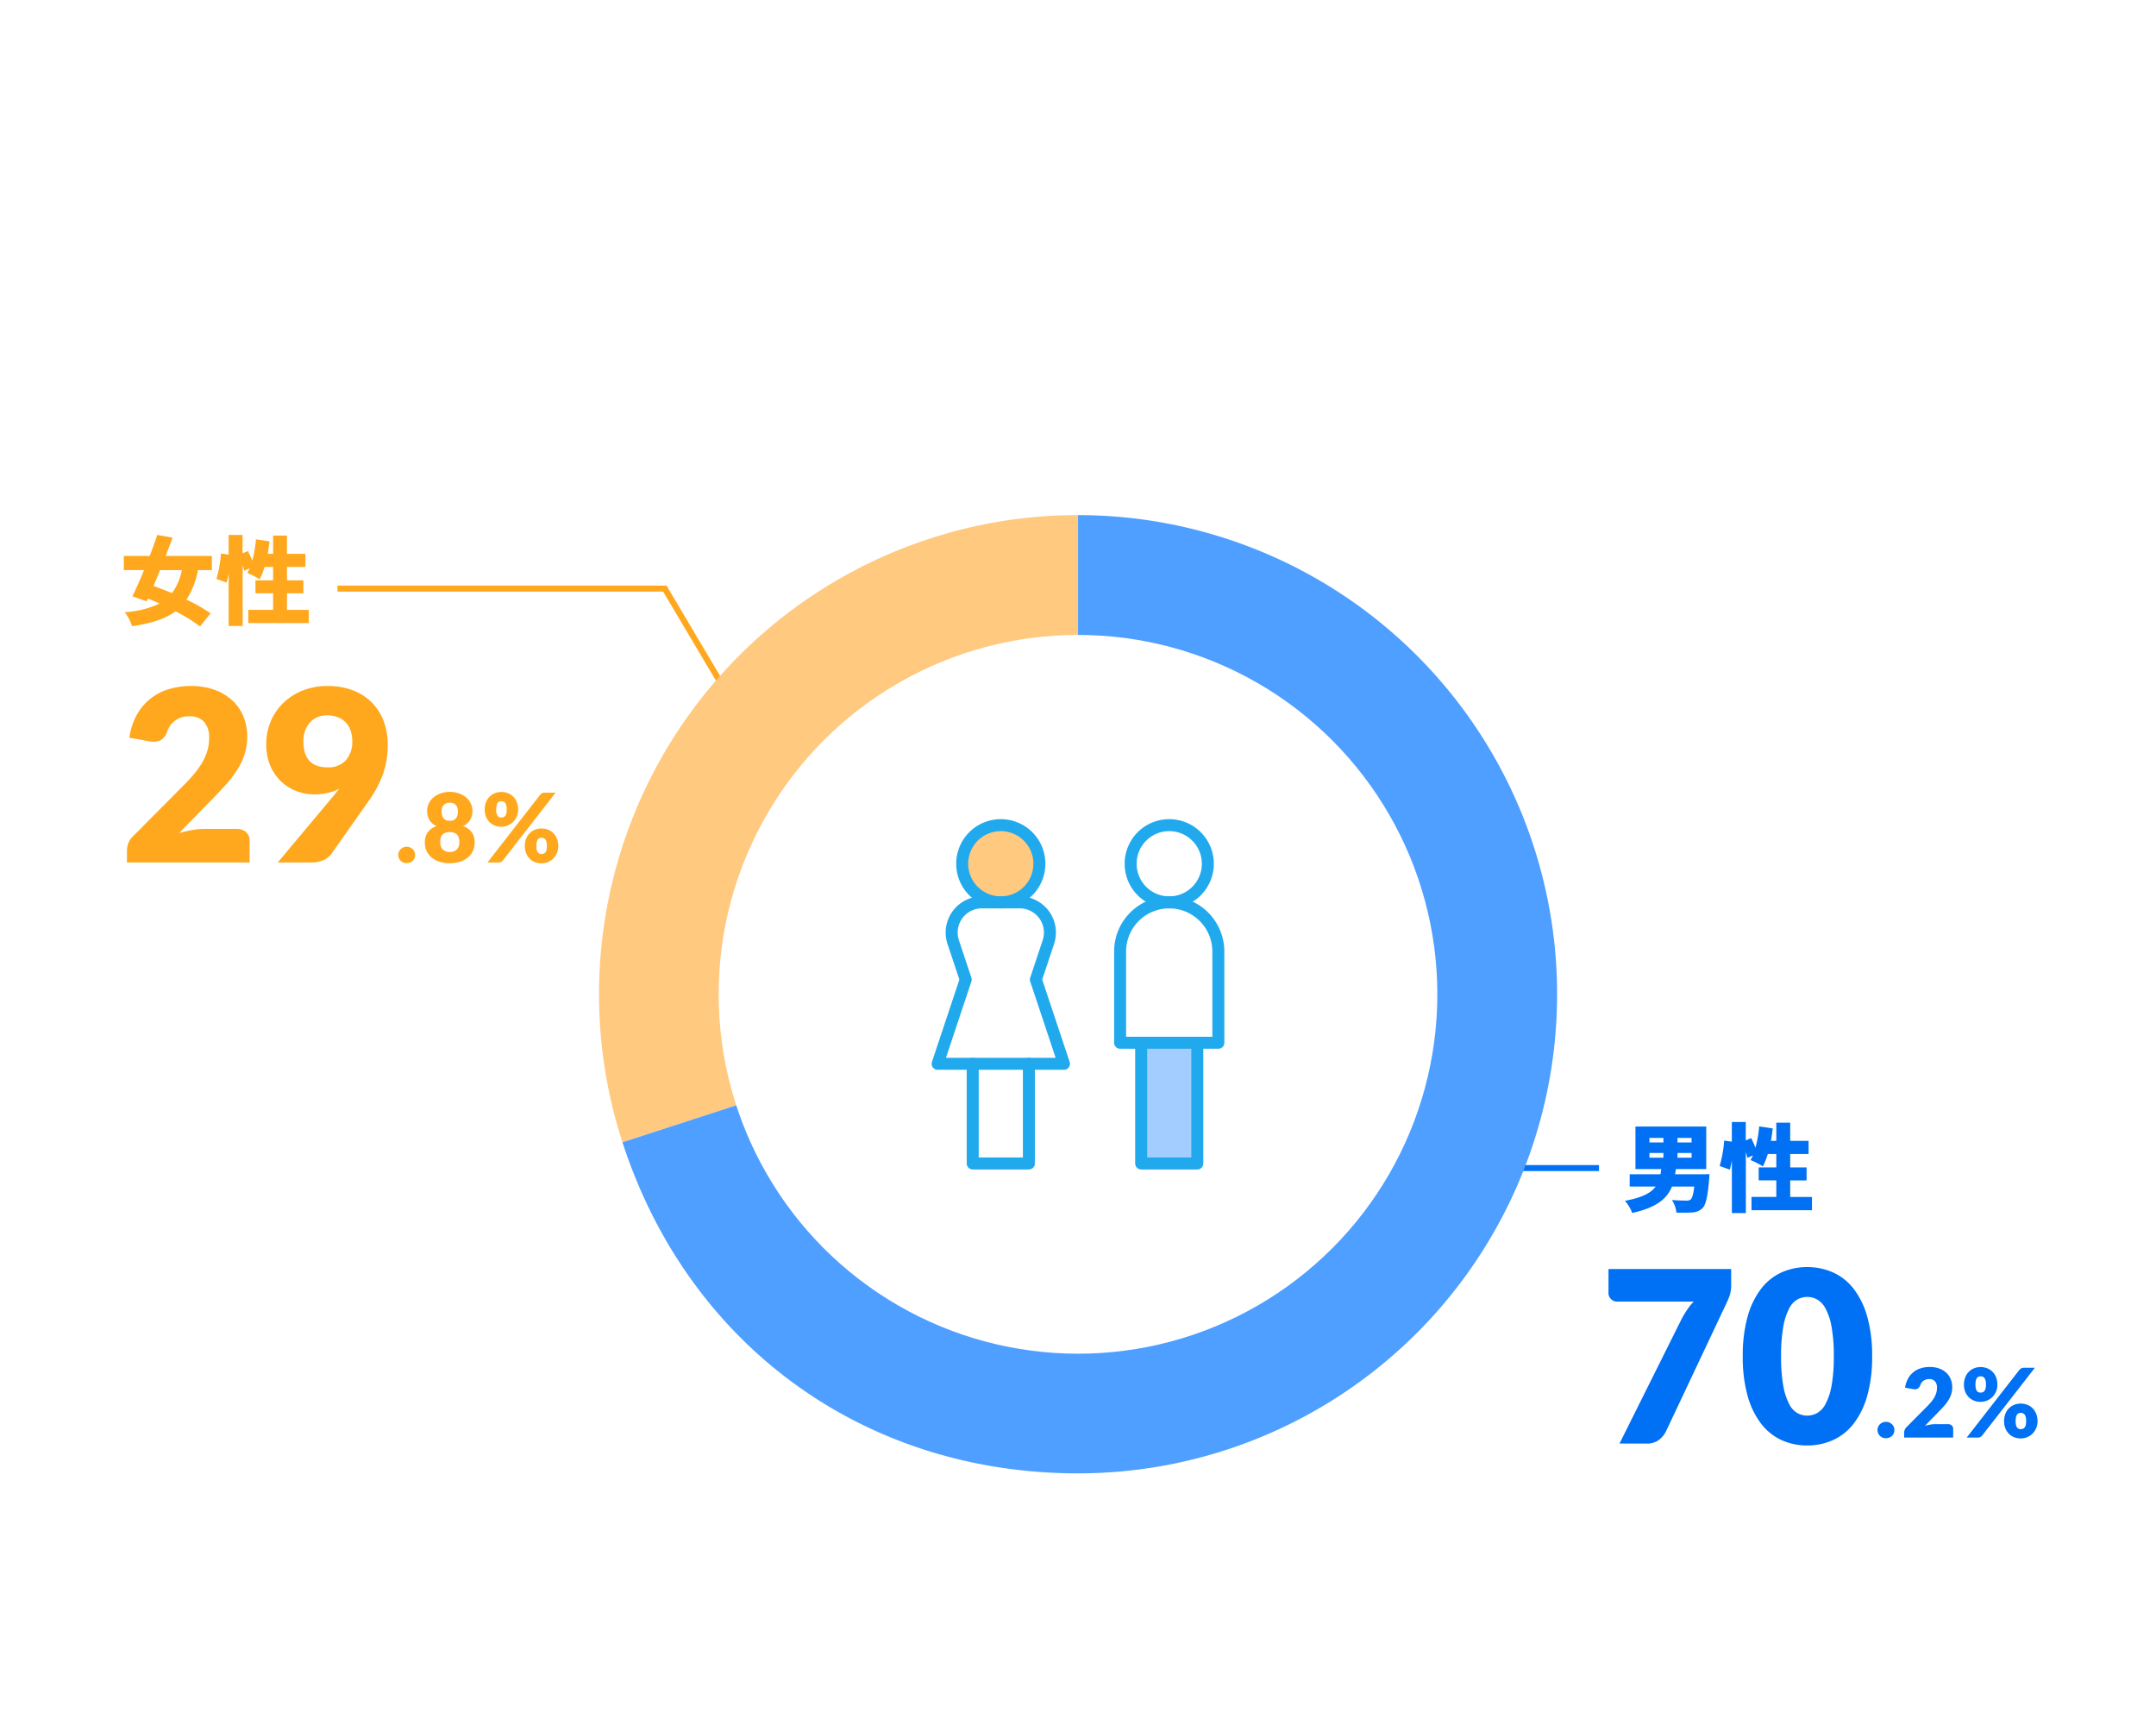 <svg xmlns="http://www.w3.org/2000/svg" xmlns:xlink="http://www.w3.org/1999/xlink" width="360" height="286" viewBox="0 0 360 286">
  <defs>
    <clipPath id="clip-path">
      <path id="path3150" d="M0-682.665H60v60H0Z" transform="translate(0 682.665)"/>
    </clipPath>
  </defs>
  <g id="グループ_292604" data-name="グループ 292604" transform="translate(-7934 14752)">
    <rect id="長方形_42547" data-name="長方形 42547" width="360" height="286" transform="translate(7934 -14752)" fill="#fff"/>
    <path id="パス_61744" data-name="パス 61744" d="M.5-1.256a1.328,1.328,0,0,1,.108-.536,1.355,1.355,0,0,1,.3-.432,1.412,1.412,0,0,1,.444-.292,1.426,1.426,0,0,1,.56-.108,1.405,1.405,0,0,1,.552.108,1.462,1.462,0,0,1,.448.292,1.324,1.324,0,0,1,.3.432,1.328,1.328,0,0,1,.108.536,1.356,1.356,0,0,1-.108.54,1.313,1.313,0,0,1-.3.436,1.4,1.4,0,0,1-.448.288,1.453,1.453,0,0,1-.552.1,1.474,1.474,0,0,1-.56-.1A1.358,1.358,0,0,1,.908-.28a1.343,1.343,0,0,1-.3-.436A1.356,1.356,0,0,1,.5-1.256ZM9.232-11.784a4.524,4.524,0,0,1,1.556.252,3.484,3.484,0,0,1,1.18.7,3.014,3.014,0,0,1,.748,1.068,3.493,3.493,0,0,1,.26,1.364,3.749,3.749,0,0,1-.18,1.184A4.664,4.664,0,0,1,12.3-6.18a7.238,7.238,0,0,1-.724.952q-.412.46-.876.932L8.424-1.96a8.308,8.308,0,0,1,.868-.2,4.611,4.611,0,0,1,.8-.076h2.176a.881.881,0,0,1,.632.22.762.762,0,0,1,.232.58V0H4.944V-.8a1.455,1.455,0,0,1,.1-.5,1.2,1.2,0,0,1,.336-.48L8.736-5.16a11.141,11.141,0,0,0,.752-.824,5.108,5.108,0,0,0,.528-.772,3.518,3.518,0,0,0,.312-.76,3.033,3.033,0,0,0,.1-.8A1.553,1.553,0,0,0,10.1-9.388,1.288,1.288,0,0,0,9.088-9.76a1.484,1.484,0,0,0-.932.292,1.5,1.5,0,0,0-.524.724,1.043,1.043,0,0,1-.44.584,1.259,1.259,0,0,1-.776.064L5.1-8.328A4.377,4.377,0,0,1,5.6-9.848a3.658,3.658,0,0,1,.9-1.08,3.668,3.668,0,0,1,1.236-.644A5.11,5.11,0,0,1,9.232-11.784Zm11.28,2.952a2.872,2.872,0,0,1-.232,1.168,2.907,2.907,0,0,1-.616.908,2.72,2.72,0,0,1-.892.588,2.771,2.771,0,0,1-1.06.208A2.918,2.918,0,0,1,16.6-6.168a2.59,2.59,0,0,1-.88-.588,2.69,2.69,0,0,1-.58-.908,3.161,3.161,0,0,1-.208-1.168,3.326,3.326,0,0,1,.208-1.2,2.709,2.709,0,0,1,.58-.924,2.61,2.61,0,0,1,.88-.6,2.87,2.87,0,0,1,1.116-.212,2.929,2.929,0,0,1,1.124.212,2.591,2.591,0,0,1,.888.6,2.709,2.709,0,0,1,.58.924A3.326,3.326,0,0,1,20.512-8.832Zm-1.9,0a2.81,2.81,0,0,0-.068-.676,1.2,1.2,0,0,0-.188-.428.65.65,0,0,0-.284-.224.971.971,0,0,0-.356-.064.94.94,0,0,0-.352.064.606.606,0,0,0-.272.224,1.254,1.254,0,0,0-.176.428,2.978,2.978,0,0,0-.064.676,2.692,2.692,0,0,0,.064.64,1.16,1.16,0,0,0,.176.408.623.623,0,0,0,.272.216.94.94,0,0,0,.352.064.971.971,0,0,0,.356-.064.67.67,0,0,0,.284-.216,1.116,1.116,0,0,0,.188-.408A2.541,2.541,0,0,0,18.608-8.832Zm5.568-2.456a1.471,1.471,0,0,1,.3-.252.881.881,0,0,1,.488-.116h1.808L17.984-.352a.988.988,0,0,1-.3.252.886.886,0,0,1-.436.1H15.392Zm3.04,8.552a2.9,2.9,0,0,1-.232,1.172,2.9,2.9,0,0,1-.616.912,2.72,2.72,0,0,1-.892.588,2.771,2.771,0,0,1-1.06.208A2.918,2.918,0,0,1,23.3-.064a2.59,2.59,0,0,1-.88-.588,2.682,2.682,0,0,1-.58-.912,3.193,3.193,0,0,1-.208-1.172,3.326,3.326,0,0,1,.208-1.2,2.709,2.709,0,0,1,.58-.924,2.61,2.61,0,0,1,.88-.6,2.87,2.87,0,0,1,1.116-.212,2.929,2.929,0,0,1,1.124.212,2.591,2.591,0,0,1,.888.6,2.709,2.709,0,0,1,.58.924A3.326,3.326,0,0,1,27.216-2.736Zm-1.9,0a2.769,2.769,0,0,0-.068-.668,1.2,1.2,0,0,0-.188-.428.65.65,0,0,0-.284-.224.971.971,0,0,0-.356-.064.94.94,0,0,0-.352.064.606.606,0,0,0-.272.224,1.254,1.254,0,0,0-.176.428,2.935,2.935,0,0,0-.064.668,2.692,2.692,0,0,0,.064.64,1.16,1.16,0,0,0,.176.408.623.623,0,0,0,.272.216.94.94,0,0,0,.352.064.971.971,0,0,0,.356-.064.67.67,0,0,0,.284-.216,1.116,1.116,0,0,0,.188-.408A2.54,2.54,0,0,0,25.312-2.736Z" transform="translate(8247 -14512)" fill="#0070f4"/>
    <path id="パス_61745" data-name="パス 61745" d="M22.06-29.14v2.6a5.553,5.553,0,0,1-.26,1.87,11.714,11.714,0,0,1-.5,1.19L11.18-2.04A4.18,4.18,0,0,1,9.99-.6,3.245,3.245,0,0,1,7.94,0H3.42l10.4-20.86q.46-.84.93-1.53A10.889,10.889,0,0,1,15.8-23.7H2.98a1.3,1.3,0,0,1-.53-.11,1.432,1.432,0,0,1-.44-.3,1.59,1.59,0,0,1-.31-.44,1.167,1.167,0,0,1-.12-.51v-4.08ZM45.6-14.58a23.7,23.7,0,0,1-.82,6.62,13.587,13.587,0,0,1-2.27,4.64A9.155,9.155,0,0,1,39.07-.58a10.336,10.336,0,0,1-4.31.9,10.2,10.2,0,0,1-4.29-.9,9.116,9.116,0,0,1-3.41-2.74,13.568,13.568,0,0,1-2.25-4.64A23.973,23.973,0,0,1,24-14.58a23.973,23.973,0,0,1,.81-6.62,13.568,13.568,0,0,1,2.25-4.64,9.023,9.023,0,0,1,3.41-2.73,10.3,10.3,0,0,1,4.29-.89,10.435,10.435,0,0,1,4.31.89,9.062,9.062,0,0,1,3.44,2.73,13.587,13.587,0,0,1,2.27,4.64A23.7,23.7,0,0,1,45.6-14.58Zm-6.4,0a26.412,26.412,0,0,0-.38-4.95,10.147,10.147,0,0,0-1.01-3.03,3.662,3.662,0,0,0-1.43-1.51,3.518,3.518,0,0,0-1.62-.41,3.459,3.459,0,0,0-1.61.41,3.573,3.573,0,0,0-1.4,1.51,10.411,10.411,0,0,0-.98,3.03,27.11,27.11,0,0,0-.37,4.95,27.078,27.078,0,0,0,.37,4.96,10.551,10.551,0,0,0,.98,3.03,3.565,3.565,0,0,0,1.4,1.52,3.459,3.459,0,0,0,1.61.41,3.518,3.518,0,0,0,1.62-.41,3.653,3.653,0,0,0,1.43-1.52,10.282,10.282,0,0,0,1.01-3.03A26.381,26.381,0,0,0,39.2-14.58Z" transform="translate(8201 -14511)" fill="#0070f4"/>
    <path id="パス_61746" data-name="パス 61746" d="M4.416-8.512H6.752v.784H4.416Zm0-2.512H6.752v.752H4.416Zm7.04.752H9.1v-.752h2.352Zm0,2.544H9.1v-.784h2.352ZM8.7-4.96c.048-.288.08-.576.128-.864H13.9v-7.1H2.08v7.1h4.3c-.032.3-.064.592-.112.864H1.12V-2.9H5.456C4.688-1.856,3.216-1.056.32-.528A6.479,6.479,0,0,1,1.536,1.5c4.1-.9,5.824-2.4,6.64-4.4H11.9c-.144,1.28-.352,1.952-.608,2.16a1.013,1.013,0,0,1-.72.176c-.448,0-1.456-.016-2.4-.1a4.81,4.81,0,0,1,.752,2.112c1.008.016,1.984.016,2.576-.032A2.586,2.586,0,0,0,13.28.7c.544-.56.864-1.9,1.1-4.784.032-.288.064-.88.064-.88ZM27.92-1.168V-3.936h2.736V-6.1H27.92v-2.24h3.072v-2.192H27.92v-3.04H25.6v3.04h-.9c.128-.672.224-1.376.3-2.08l-2.256-.336a20.472,20.472,0,0,1-.624,3.568,16.471,16.471,0,0,0-.72-1.616l-.9.384V-13.68H18.176v3.28l-1.28-.176a20.856,20.856,0,0,1-.752,4.24l1.7.608a14.9,14.9,0,0,0,.336-1.536V1.52h2.336V-8.656a8.815,8.815,0,0,1,.256.96l.928-.416a7.159,7.159,0,0,1-.4.784A13.891,13.891,0,0,1,23.36-6.272a12.06,12.06,0,0,0,.816-2.064H25.6V-6.1H22.656v2.16H25.6v2.768H21.456V1.04h10.1V-1.168Z" transform="translate(8205 -14551)" fill="#0070f4"/>
    <path id="パス_60897" data-name="パス 60897" d="M20371.779-569.521l-.859-.51,9.607-16.194h36.316v1H20381.1Z" transform="translate(-12215.846 -13971.274)" fill="#0070f4"/>
    <path id="パス_61743" data-name="パス 61743" d="M.5-1.256a1.328,1.328,0,0,1,.108-.536,1.355,1.355,0,0,1,.3-.432,1.412,1.412,0,0,1,.444-.292,1.426,1.426,0,0,1,.56-.108,1.405,1.405,0,0,1,.552.108,1.462,1.462,0,0,1,.448.292,1.324,1.324,0,0,1,.3.432,1.328,1.328,0,0,1,.108.536,1.356,1.356,0,0,1-.108.54,1.313,1.313,0,0,1-.3.436,1.4,1.4,0,0,1-.448.288,1.453,1.453,0,0,1-.552.1,1.474,1.474,0,0,1-.56-.1A1.358,1.358,0,0,1,.908-.28a1.343,1.343,0,0,1-.3-.436A1.356,1.356,0,0,1,.5-1.256ZM9.1.128a5.5,5.5,0,0,1-1.7-.248,3.951,3.951,0,0,1-1.316-.7,3.11,3.11,0,0,1-.848-1.092,3.314,3.314,0,0,1-.3-1.424,3.57,3.57,0,0,1,.108-.892A2.439,2.439,0,0,1,5.4-5,2.526,2.526,0,0,1,6-5.616a3.426,3.426,0,0,1,.9-.456,2.57,2.57,0,0,1-1.188-1,2.908,2.908,0,0,1-.388-1.536,2.86,2.86,0,0,1,.28-1.26,3.011,3.011,0,0,1,.784-1,3.8,3.8,0,0,1,1.2-.668A4.531,4.531,0,0,1,9.1-11.784a4.531,4.531,0,0,1,1.516.244,3.8,3.8,0,0,1,1.2.668,3.011,3.011,0,0,1,.784,1,2.86,2.86,0,0,1,.28,1.26,2.885,2.885,0,0,1-.392,1.536,2.6,2.6,0,0,1-1.184,1,3.455,3.455,0,0,1,.892.456A2.526,2.526,0,0,1,12.8-5a2.509,2.509,0,0,1,.348.768,3.449,3.449,0,0,1,.112.892,3.314,3.314,0,0,1-.3,1.424A3.11,3.11,0,0,1,12.116-.82a3.951,3.951,0,0,1-1.316.7A5.5,5.5,0,0,1,9.1.128Zm0-1.872a1.848,1.848,0,0,0,.72-.128,1.368,1.368,0,0,0,.5-.348,1.378,1.378,0,0,0,.288-.52,2.186,2.186,0,0,0,.092-.644,2.768,2.768,0,0,0-.08-.688A1.331,1.331,0,0,0,10.36-4.6a1.22,1.22,0,0,0-.492-.344A2.055,2.055,0,0,0,9.1-5.072a2.055,2.055,0,0,0-.764.124,1.22,1.22,0,0,0-.492.344,1.331,1.331,0,0,0-.264.532,2.768,2.768,0,0,0-.08.688A2.186,2.186,0,0,0,7.6-2.74a1.378,1.378,0,0,0,.288.52,1.375,1.375,0,0,0,.5.348A1.841,1.841,0,0,0,9.1-1.744Zm0-5.216a1.483,1.483,0,0,0,.68-.136,1.1,1.1,0,0,0,.416-.36,1.365,1.365,0,0,0,.208-.512,3.1,3.1,0,0,0,.056-.592,1.941,1.941,0,0,0-.072-.528,1.2,1.2,0,0,0-.236-.452,1.2,1.2,0,0,0-.424-.316,1.491,1.491,0,0,0-.628-.12,1.485,1.485,0,0,0-.632.12,1.2,1.2,0,0,0-.42.316,1.2,1.2,0,0,0-.236.452,1.941,1.941,0,0,0-.072.528,3.1,3.1,0,0,0,.056.592,1.365,1.365,0,0,0,.208.512,1.1,1.1,0,0,0,.416.36A1.483,1.483,0,0,0,9.1-6.96ZM20.512-8.832a2.872,2.872,0,0,1-.232,1.168,2.907,2.907,0,0,1-.616.908,2.72,2.72,0,0,1-.892.588,2.771,2.771,0,0,1-1.06.208A2.918,2.918,0,0,1,16.6-6.168a2.59,2.59,0,0,1-.88-.588,2.69,2.69,0,0,1-.58-.908,3.161,3.161,0,0,1-.208-1.168,3.326,3.326,0,0,1,.208-1.2,2.709,2.709,0,0,1,.58-.924,2.61,2.61,0,0,1,.88-.6,2.87,2.87,0,0,1,1.116-.212,2.929,2.929,0,0,1,1.124.212,2.591,2.591,0,0,1,.888.6,2.709,2.709,0,0,1,.58.924A3.326,3.326,0,0,1,20.512-8.832Zm-1.9,0a2.81,2.81,0,0,0-.068-.676,1.2,1.2,0,0,0-.188-.428.65.65,0,0,0-.284-.224.971.971,0,0,0-.356-.064.94.94,0,0,0-.352.064.606.606,0,0,0-.272.224,1.254,1.254,0,0,0-.176.428,2.978,2.978,0,0,0-.064.676,2.692,2.692,0,0,0,.064.64,1.16,1.16,0,0,0,.176.408.623.623,0,0,0,.272.216.94.94,0,0,0,.352.064.971.971,0,0,0,.356-.064.67.67,0,0,0,.284-.216,1.116,1.116,0,0,0,.188-.408A2.541,2.541,0,0,0,18.608-8.832Zm5.568-2.456a1.471,1.471,0,0,1,.3-.252.881.881,0,0,1,.488-.116h1.808L17.984-.352a.988.988,0,0,1-.3.252.886.886,0,0,1-.436.1H15.392Zm3.04,8.552a2.9,2.9,0,0,1-.232,1.172,2.9,2.9,0,0,1-.616.912,2.72,2.72,0,0,1-.892.588,2.771,2.771,0,0,1-1.06.208A2.918,2.918,0,0,1,23.3-.064a2.59,2.59,0,0,1-.88-.588,2.682,2.682,0,0,1-.58-.912,3.193,3.193,0,0,1-.208-1.172,3.326,3.326,0,0,1,.208-1.2,2.709,2.709,0,0,1,.58-.924,2.61,2.61,0,0,1,.88-.6,2.87,2.87,0,0,1,1.116-.212,2.929,2.929,0,0,1,1.124.212,2.591,2.591,0,0,1,.888.6,2.709,2.709,0,0,1,.58.924A3.326,3.326,0,0,1,27.216-2.736Zm-1.9,0a2.769,2.769,0,0,0-.068-.668,1.2,1.2,0,0,0-.188-.428.65.65,0,0,0-.284-.224.971.971,0,0,0-.356-.064.94.94,0,0,0-.352.064.606.606,0,0,0-.272.224,1.254,1.254,0,0,0-.176.428,2.935,2.935,0,0,0-.064.668,2.692,2.692,0,0,0,.064.64,1.16,1.16,0,0,0,.176.408.623.623,0,0,0,.272.216.94.94,0,0,0,.352.064.971.971,0,0,0,.356-.064.67.67,0,0,0,.284-.216,1.116,1.116,0,0,0,.188-.408A2.54,2.54,0,0,0,25.312-2.736Z" transform="translate(8000 -14608.012)" fill="#ffa81d"/>
    <path id="パス_61741" data-name="パス 61741" d="M11.92-29.46a11.31,11.31,0,0,1,3.89.63,8.709,8.709,0,0,1,2.95,1.75,7.535,7.535,0,0,1,1.87,2.67A8.731,8.731,0,0,1,21.28-21a9.372,9.372,0,0,1-.45,2.96,11.66,11.66,0,0,1-1.23,2.59,18.1,18.1,0,0,1-1.81,2.38q-1.03,1.15-2.19,2.33L9.9-4.9a20.769,20.769,0,0,1,2.17-.51,11.527,11.527,0,0,1,2.01-.19h5.44a2.2,2.2,0,0,1,1.58.55,1.906,1.906,0,0,1,.58,1.45V0H1.2V-2a3.637,3.637,0,0,1,.24-1.24,2.991,2.991,0,0,1,.84-1.2l8.4-8.46a27.852,27.852,0,0,0,1.88-2.06,12.771,12.771,0,0,0,1.32-1.93,8.794,8.794,0,0,0,.78-1.9,7.583,7.583,0,0,0,.26-2.01,3.882,3.882,0,0,0-.83-2.67,3.22,3.22,0,0,0-2.53-.93,3.71,3.71,0,0,0-2.33.73,3.738,3.738,0,0,0-1.31,1.81,2.607,2.607,0,0,1-1.1,1.46,3.148,3.148,0,0,1-1.94.16L1.6-20.82a10.941,10.941,0,0,1,1.23-3.8,9.145,9.145,0,0,1,2.26-2.7,9.169,9.169,0,0,1,3.09-1.61A12.774,12.774,0,0,1,11.92-29.46Zm23.7,18.42q.28-.34.53-.65t.49-.63a7.806,7.806,0,0,1-1.96.72,10.026,10.026,0,0,1-2.22.24,8.354,8.354,0,0,1-2.84-.51,7.665,7.665,0,0,1-2.57-1.55,7.882,7.882,0,0,1-1.87-2.62,8.955,8.955,0,0,1-.72-3.74,9.664,9.664,0,0,1,.73-3.74,9.182,9.182,0,0,1,2.08-3.08,9.962,9.962,0,0,1,3.23-2.09,10.987,10.987,0,0,1,4.2-.77,11.621,11.621,0,0,1,4.22.72,8.892,8.892,0,0,1,3.15,2.02,8.846,8.846,0,0,1,1.98,3.09,10.9,10.9,0,0,1,.69,3.95,14.316,14.316,0,0,1-.86,5.12,18.566,18.566,0,0,1-2.3,4.26L35.3-1.38a3.21,3.21,0,0,1-1.27.98A4.48,4.48,0,0,1,32.1,0H26.38Zm3.2-9.2a5.211,5.211,0,0,0-.31-1.87,3.727,3.727,0,0,0-.86-1.35,3.61,3.61,0,0,0-1.33-.82,5,5,0,0,0-1.7-.28,4.014,4.014,0,0,0-1.67.33,3.607,3.607,0,0,0-1.24.91,4.014,4.014,0,0,0-.78,1.37,5.254,5.254,0,0,0-.27,1.71q0,4.36,4.04,4.36a3.89,3.89,0,0,0,3.05-1.19A4.562,4.562,0,0,0,38.82-20.24Z" transform="translate(7954 -14608.012)" fill="#ffa81d"/>
    <path id="パス_61742" data-name="パス 61742" d="M10.368-7.808A9.7,9.7,0,0,1,8.72-3.968c-1.072-.448-2.128-.848-3.088-1.2.352-.832.736-1.728,1.1-2.64Zm5.008,0v-2.368H7.664c.4-1.04.8-2.08,1.152-3.056l-2.56-.448c-.368,1.1-.8,2.3-1.264,3.5H.672v2.368H4.048C3.376-6.176,2.7-4.64,2.112-3.44L4.5-2.592,4.7-3.056c.64.256,1.3.528,1.936.832A15.772,15.772,0,0,1,.832-.784,8.132,8.132,0,0,1,2.048,1.552C5.2,1.088,7.552.384,9.3-.928a26.916,26.916,0,0,1,4.1,2.528L15.168-.592A27.789,27.789,0,0,0,11.136-2.88a13.663,13.663,0,0,0,1.92-4.928ZM27.92-1.168V-3.936h2.736V-6.1H27.92v-2.24h3.072v-2.192H27.92v-3.04H25.6v3.04h-.9c.128-.672.224-1.376.3-2.08l-2.256-.336a20.472,20.472,0,0,1-.624,3.568,16.471,16.471,0,0,0-.72-1.616l-.9.384V-13.68H18.176v3.28l-1.28-.176a20.856,20.856,0,0,1-.752,4.24l1.7.608a14.9,14.9,0,0,0,.336-1.536V1.52h2.336V-8.656a8.815,8.815,0,0,1,.256.96l.928-.416a7.159,7.159,0,0,1-.4.784A13.891,13.891,0,0,1,23.36-6.272a12.06,12.06,0,0,0,.816-2.064H25.6V-6.1H22.656v2.16H25.6v2.768H21.456V1.04h10.1V-1.168Z" transform="translate(7954 -14649.012)" fill="#ffa81d"/>
    <path id="パス_60898" data-name="パス 60898" d="M20428.568-565.26l-11.846-19.966h-54.373v-1h54.943l.145.245,11.99,20.211Z" transform="translate(-12372 -14068.012)" fill="#ffa81d"/>
    <g id="グループ_292509" data-name="グループ 292509" transform="translate(347 -1270)">
      <g id="グループ_292500" data-name="グループ 292500">
        <g id="グループ_292486" data-name="グループ 292486" transform="translate(30 -67.838)">
          <path id="パス_61604" data-name="パス 61604" d="M80.01,84.825,3.936,109.543A79.989,79.989,0,0,1,55.293,8.751,79.173,79.173,0,0,1,80.01,4.838Z" transform="translate(7657 -13333)" fill="#ffc97f"/>
          <path id="パス_61605" data-name="パス 61605" d="M78.205,84.825V4.838a79.988,79.988,0,1,1,0,159.977c-35.694,0-65.043-21.325-76.074-55.272Z" transform="translate(7658.805 -13333)" fill="#4e9fff"/>
        </g>
        <circle id="楕円形_274" data-name="楕円形 274" cx="60" cy="60" r="60" transform="translate(7707 -13376)" fill="#fff"/>
      </g>
      <g id="g3144" transform="translate(7737 -12663.335)">
        <g id="g3146" transform="translate(0 -682.665)">
          <g id="g3148" clip-path="url(#clip-path)">
            <g id="g3162" transform="translate(40.547 38.086)">
              <path id="path3164" d="M0,0V20.156H9.375V0" fill="#a3cdff" stroke="#20a9ed" stroke-linecap="round" stroke-linejoin="round" stroke-miterlimit="10" stroke-width="2"/>
            </g>
            <g id="g3154" transform="translate(38.789 1.758)">
              <path id="path3156" d="M-133.776-66.888a6.445,6.445,0,0,1-6.445,6.445,6.445,6.445,0,0,1-6.445-6.445,6.445,6.445,0,0,1,6.445-6.445A6.445,6.445,0,0,1-133.776-66.888Z" transform="translate(146.666 73.333)" fill="rgba(0,0,0,0)" stroke="#20a9ed" stroke-linecap="round" stroke-linejoin="round" stroke-miterlimit="10" stroke-width="2"/>
            </g>
            <g id="g3158" transform="translate(37.031 14.648)">
              <path id="path3160" d="M-170.26-243.229h-16.406v-15.234a8.2,8.2,0,0,1,8.2-8.2,8.2,8.2,0,0,1,8.2,8.2Z" transform="translate(186.666 266.666)" fill="none" stroke="#20a9ed" stroke-linecap="round" stroke-linejoin="round" stroke-miterlimit="10" stroke-width="2"/>
            </g>
            <g id="g3166" transform="translate(10.664 1.758)">
              <path id="path3168" d="M-133.776-66.888a6.445,6.445,0,0,1-6.445,6.445,6.445,6.445,0,0,1-6.445-6.445,6.445,6.445,0,0,1,6.445-6.445A6.445,6.445,0,0,1-133.776-66.888Z" transform="translate(146.666 73.333)" fill="#ffc97f" stroke="#20a9ed" stroke-linecap="round" stroke-linejoin="round" stroke-miterlimit="10" stroke-width="2"/>
            </g>
            <g id="g3170" transform="translate(6.563 14.648)">
              <path id="path3172" d="M-218.906-279.713H-240l4.688-14.062-2.085-6.255a5.039,5.039,0,0,1-.259-1.594,5.041,5.041,0,0,1,5.041-5.041h6.324a5.041,5.041,0,0,1,5.041,5.041,5.039,5.039,0,0,1-.259,1.594l-2.085,6.255Z" transform="translate(239.999 306.666)" fill="rgba(0,0,0,0)" stroke="#20a9ed" stroke-linecap="round" stroke-linejoin="round" stroke-miterlimit="10" stroke-width="2"/>
            </g>
            <g id="g3174" transform="translate(12.422 41.602)">
              <path id="path3176" d="M0,0V16.641H9.375V0" fill="rgba(0,0,0,0)" stroke="#20a9ed" stroke-linecap="round" stroke-linejoin="round" stroke-miterlimit="10" stroke-width="2"/>
            </g>
          </g>
        </g>
      </g>
    </g>
  </g>
</svg>
